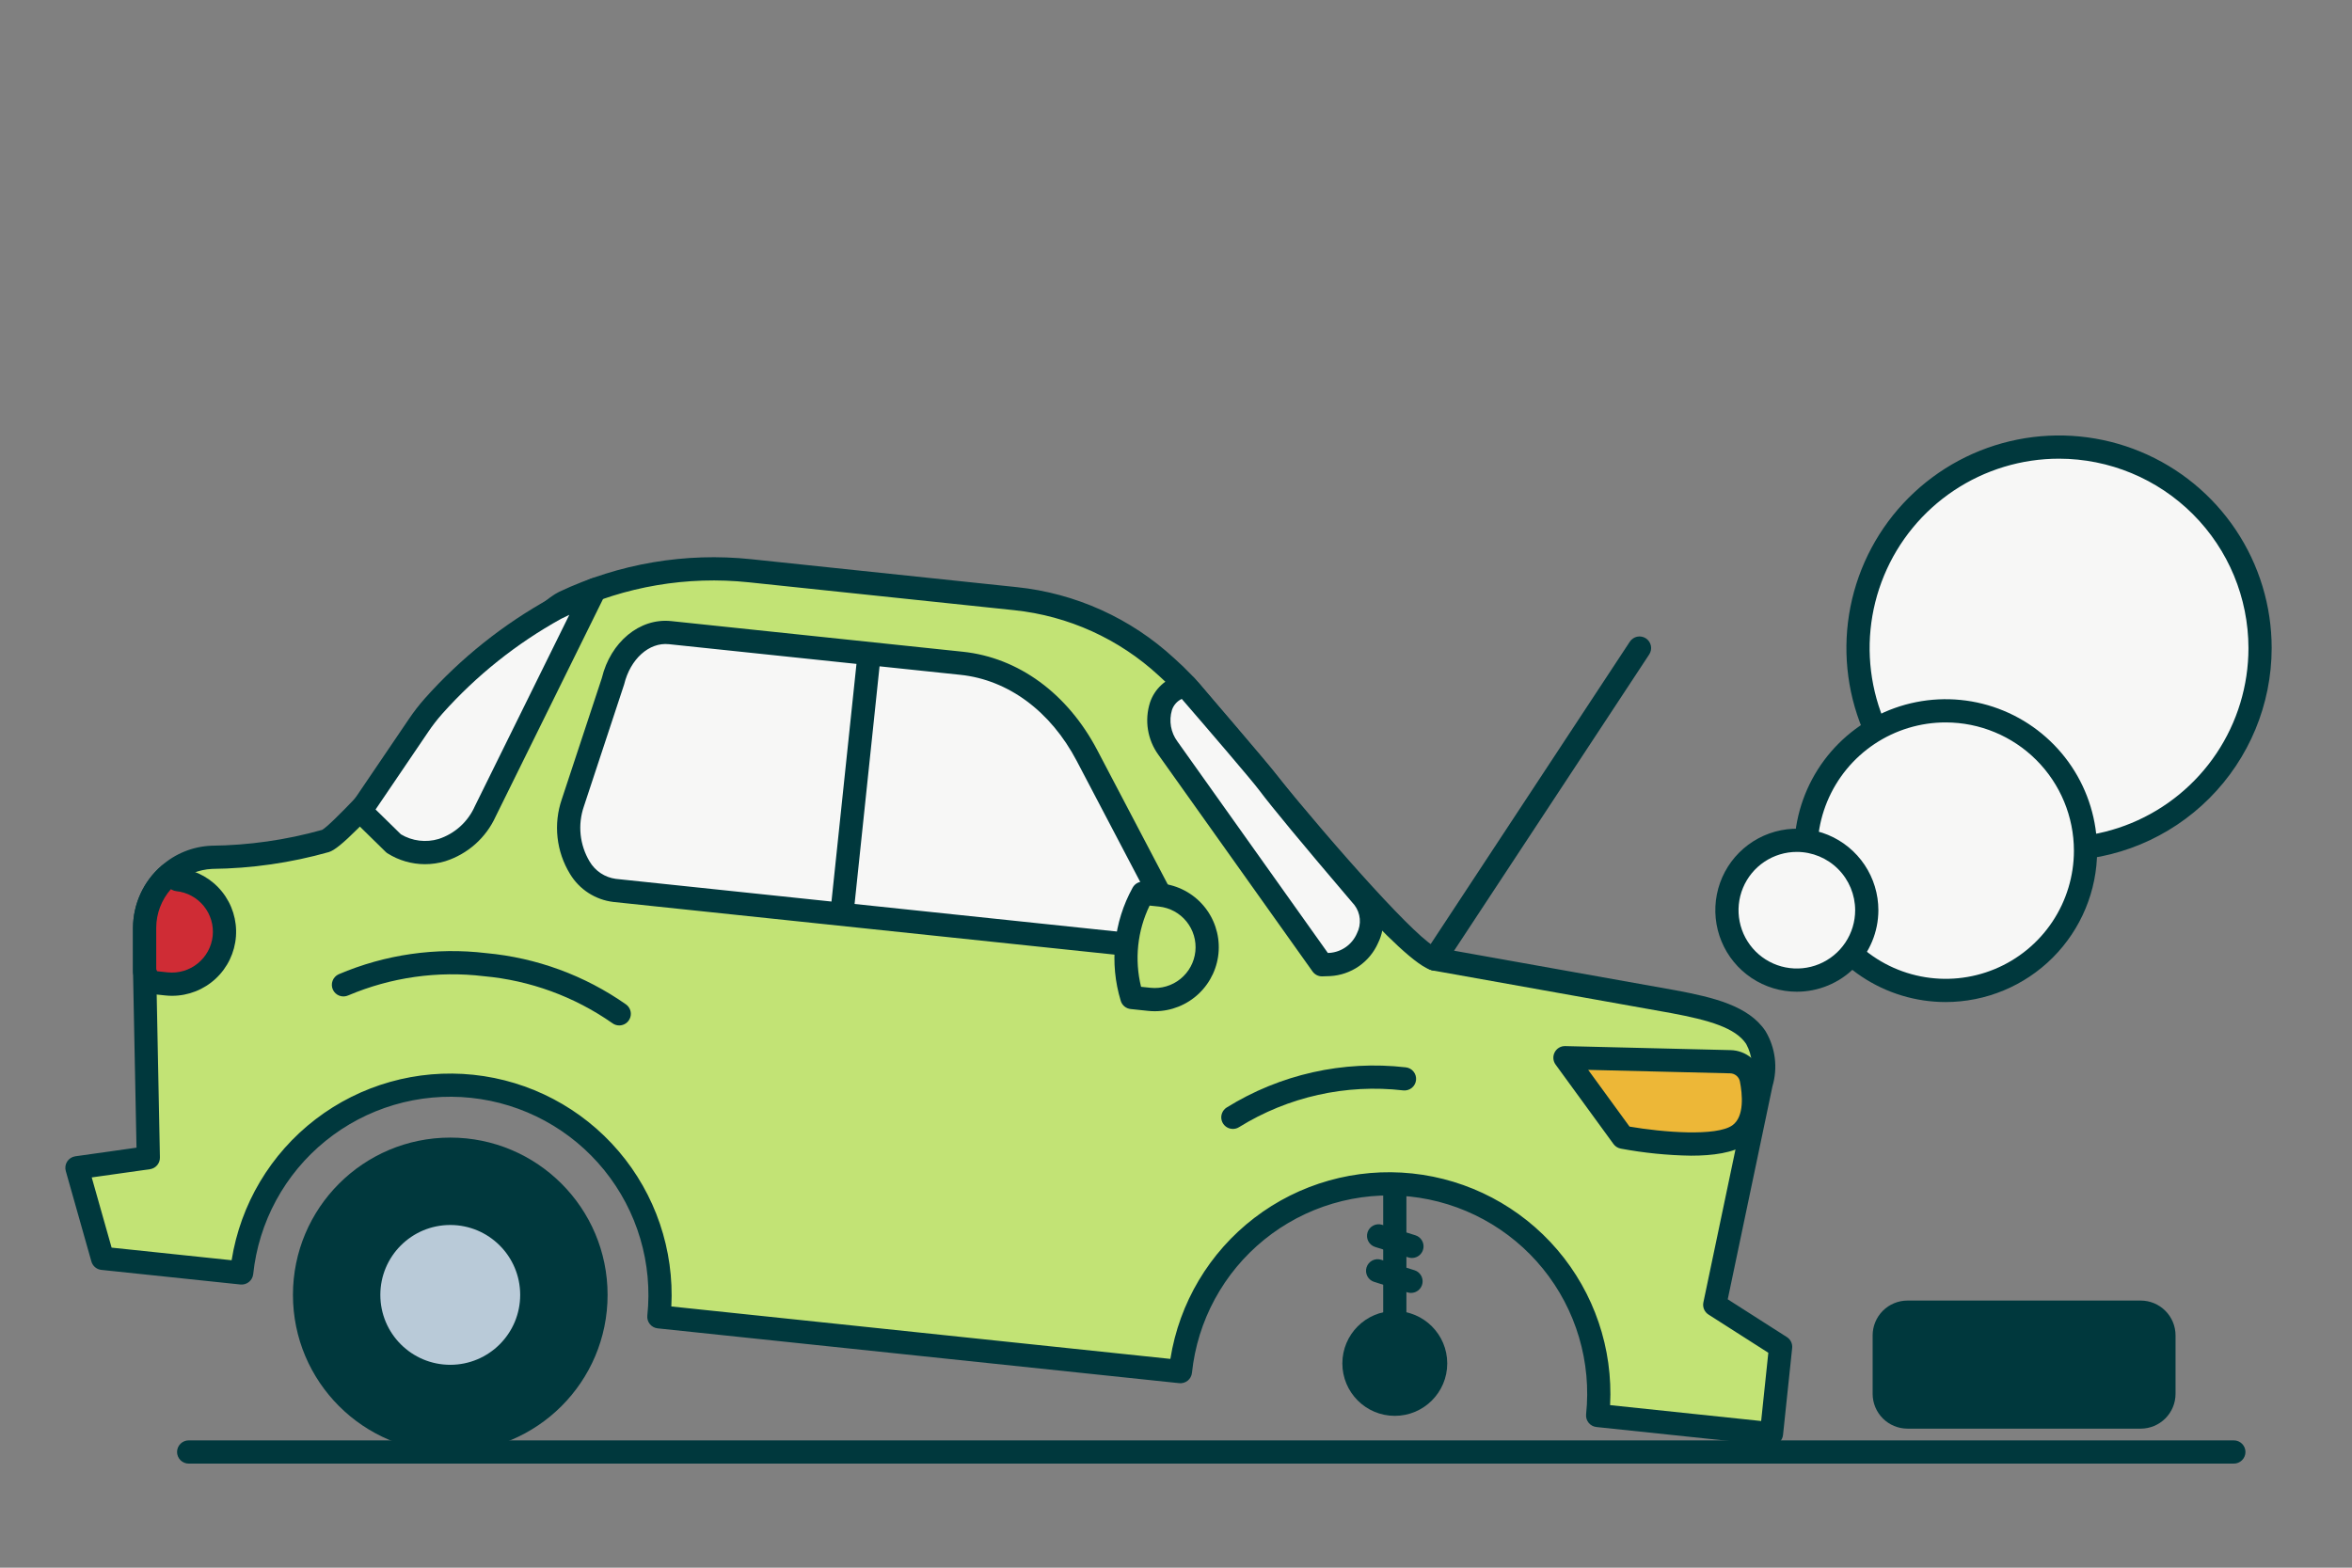 <svg width="216" height="144" viewBox="0 0 216 144" fill="none" xmlns="http://www.w3.org/2000/svg">
<rect x="0" y="0" width="216" height="144" fill="#808080" stroke="none"/>
<path d="M189.097 77.989C199.292 77.989 207.558 69.723 207.558 59.527C207.558 49.331 199.292 41.066 189.097 41.066C178.901 41.066 170.635 49.331 170.635 59.527C170.635 69.723 178.901 77.989 189.097 77.989Z" fill="#F7F7F6"/>
<path d="M189.096 79.055C185.234 79.055 181.459 77.91 178.247 75.765C175.036 73.619 172.533 70.569 171.055 67.001C169.577 63.433 169.19 59.507 169.943 55.718C170.697 51.931 172.556 48.451 175.287 45.72C178.018 42.989 181.498 41.129 185.286 40.375C189.074 39.622 193 40.008 196.568 41.486C200.136 42.964 203.186 45.467 205.332 48.678C207.478 51.889 208.623 55.665 208.623 59.527C208.618 64.704 206.558 69.668 202.898 73.329C199.237 76.99 194.274 79.049 189.096 79.055ZM189.096 42.132C185.656 42.132 182.293 43.152 179.432 45.063C176.571 46.975 174.341 49.692 173.025 52.87C171.708 56.049 171.364 59.547 172.035 62.921C172.706 66.295 174.363 69.395 176.796 71.828C179.228 74.261 182.328 75.917 185.702 76.589C189.077 77.26 192.574 76.915 195.753 75.599C198.932 74.282 201.648 72.052 203.56 69.192C205.471 66.331 206.491 62.968 206.491 59.527C206.486 54.915 204.652 50.494 201.391 47.233C198.13 43.971 193.708 42.137 189.096 42.132Z" fill="#00383D"/>
<path d="M178.686 90.977C185.779 90.977 191.529 85.227 191.529 78.134C191.529 71.041 185.779 65.291 178.686 65.291C171.593 65.291 165.843 71.041 165.843 78.134C165.843 85.227 171.593 90.977 178.686 90.977Z" fill="#F7F7F6"/>
<path d="M178.686 92.043C175.935 92.043 173.246 91.227 170.959 89.699C168.672 88.171 166.889 85.999 165.836 83.457C164.783 80.916 164.507 78.119 165.044 75.421C165.581 72.723 166.905 70.245 168.85 68.3C170.795 66.355 173.274 65.03 175.972 64.493C178.67 63.956 181.466 64.232 184.008 65.284C186.549 66.337 188.721 68.12 190.25 70.407C191.778 72.694 192.594 75.383 192.594 78.134C192.59 81.821 191.123 85.356 188.516 87.964C185.909 90.571 182.374 92.038 178.686 92.043ZM178.686 66.358C176.357 66.358 174.08 67.048 172.143 68.342C170.206 69.636 168.697 71.475 167.805 73.627C166.914 75.779 166.681 78.147 167.135 80.431C167.589 82.716 168.711 84.814 170.358 86.461C172.005 88.108 174.103 89.23 176.388 89.684C178.672 90.139 181.04 89.906 183.192 89.014C185.344 88.123 187.183 86.614 188.477 84.677C189.771 82.74 190.462 80.463 190.462 78.134C190.458 75.012 189.217 72.019 187.009 69.811C184.801 67.603 181.808 66.361 178.686 66.358Z" fill="#00383D"/>
<path d="M165.017 90.029C168.563 90.029 171.438 87.154 171.438 83.607C171.438 80.061 168.563 77.186 165.017 77.186C161.47 77.186 158.595 80.061 158.595 83.607C158.595 87.154 161.47 90.029 165.017 90.029Z" fill="#F7F7F6"/>
<path d="M165.017 91.094C163.536 91.094 162.089 90.656 160.857 89.833C159.626 89.01 158.666 87.841 158.1 86.473C157.533 85.105 157.385 83.599 157.673 82.147C157.962 80.694 158.675 79.36 159.722 78.313C160.77 77.266 162.104 76.553 163.556 76.264C165.008 75.975 166.514 76.123 167.882 76.69C169.25 77.257 170.419 78.217 171.242 79.448C172.065 80.679 172.504 82.127 172.504 83.608C172.501 85.593 171.712 87.496 170.308 88.899C168.905 90.303 167.002 91.092 165.017 91.094ZM165.017 78.252C163.958 78.251 162.922 78.566 162.042 79.154C161.161 79.742 160.474 80.579 160.069 81.557C159.663 82.536 159.557 83.612 159.764 84.651C159.97 85.69 160.48 86.644 161.229 87.394C161.978 88.143 162.932 88.653 163.971 88.859C165.01 89.066 166.087 88.96 167.065 88.555C168.044 88.15 168.88 87.463 169.469 86.583C170.058 85.702 170.372 84.667 170.372 83.608C170.37 82.188 169.806 80.827 168.802 79.823C167.798 78.818 166.437 78.254 165.017 78.252Z" fill="#00383D"/>
<path d="M205.15 134.439H17.326C17.044 134.439 16.772 134.326 16.573 134.126C16.373 133.927 16.26 133.655 16.26 133.373C16.26 133.09 16.373 132.819 16.573 132.619C16.772 132.419 17.044 132.307 17.326 132.307H205.15C205.432 132.307 205.703 132.419 205.903 132.619C206.103 132.819 206.216 133.09 206.216 133.373C206.216 133.655 206.103 133.927 205.903 134.126C205.703 134.326 205.432 134.439 205.15 134.439Z" fill="#00383D"/>
<path d="M99.411 86.306L77.309 83.982L51.765 81.297L57.475 57.685L79.827 60.034L95.792 61.713L109.24 87.339L99.411 86.306Z" fill="#F7F7F6"/>
<path d="M41.351 133.39C49.33 133.39 55.799 126.922 55.799 118.942C55.799 110.963 49.33 104.494 41.351 104.494C33.371 104.494 26.903 110.963 26.903 118.942C26.903 126.922 33.371 133.39 41.351 133.39Z" fill="#00383D"/>
<path d="M41.351 125.364C44.897 125.364 47.772 122.489 47.772 118.942C47.772 115.396 44.897 112.521 41.351 112.521C37.804 112.521 34.929 115.396 34.929 118.942C34.929 122.489 37.804 125.364 41.351 125.364Z" fill="#B9CAD8"/>
<path d="M128.094 130.053C130.754 130.053 132.91 127.897 132.91 125.237C132.91 122.577 130.754 120.421 128.094 120.421C125.434 120.421 123.278 122.577 123.278 125.237C123.278 127.897 125.434 130.053 128.094 130.053Z" fill="#00383D"/>
<path d="M77.31 85.048C77.273 85.048 77.235 85.046 77.198 85.042C76.917 85.013 76.659 84.873 76.481 84.653C76.303 84.433 76.219 84.152 76.249 83.871L78.767 59.923C78.797 59.642 78.937 59.385 79.157 59.208C79.376 59.031 79.657 58.947 79.938 58.977C80.219 59.007 80.476 59.146 80.654 59.365C80.832 59.584 80.916 59.865 80.887 60.145L78.37 84.094C78.342 84.356 78.218 84.598 78.023 84.774C77.827 84.95 77.573 85.048 77.31 85.048Z" fill="#00383D"/>
<path d="M157.476 119.851L161.735 99.556C162.897 94.246 159.018 93.007 153.675 92.01L131.759 88.092C129.192 87.613 115.788 71.116 115.788 71.116L110.046 64.319C109.162 63.225 108.189 62.207 107.138 61.273C103.312 57.741 98.449 55.537 93.27 54.991L68.877 52.426C63.033 51.812 57.133 52.813 51.819 55.32C48.374 56.945 31.802 76.658 29.89 77.248C26.489 78.209 22.975 78.714 19.441 78.749C17.987 78.809 16.6 79.372 15.516 80.342C14.821 80.95 14.262 81.698 13.877 82.538C13.492 83.377 13.289 84.289 13.281 85.212L13.282 89.248L13.62 106.342L7.066 107.267L9.42 115.586L22.192 116.928C22.452 114.409 23.206 111.965 24.412 109.737C25.617 107.51 27.25 105.542 29.217 103.946C31.184 102.35 33.447 101.157 35.875 100.437C38.303 99.716 40.85 99.482 43.369 99.747C45.888 100.011 48.33 100.77 50.555 101.98C52.781 103.19 54.745 104.827 56.338 106.797C57.93 108.767 59.118 111.031 59.833 113.461C60.549 115.891 60.779 118.438 60.509 120.956L108.405 125.991C108.948 120.918 111.483 116.267 115.451 113.06C119.42 109.852 124.499 108.351 129.574 108.884C134.648 109.418 139.304 111.943 142.519 115.905C145.734 119.868 147.246 124.944 146.722 130.019L162.687 131.698L163.526 123.715L157.476 119.851ZM99.411 86.306L77.309 83.982L56.435 81.788C53.278 81.456 51.379 77.464 52.608 73.743L56.282 62.617C56.971 59.771 59.191 57.865 61.533 58.111L79.827 60.034L88.314 60.926C93.053 61.425 97.269 64.528 99.825 69.397L109.24 87.339L99.411 86.306Z" fill="#C2E375"/>
<path d="M162.688 132.764C162.651 132.764 162.613 132.762 162.576 132.757L146.611 131.079C146.33 131.05 146.072 130.91 145.894 130.69C145.717 130.471 145.633 130.189 145.663 129.908C145.913 127.531 145.692 125.129 145.013 122.837C144.335 120.545 143.212 118.41 141.708 116.552C140.204 114.695 138.349 113.152 136.248 112.012C134.148 110.871 131.844 110.155 129.467 109.905C127.09 109.656 124.687 109.876 122.396 110.555C120.104 111.234 117.969 112.357 116.111 113.861C114.254 115.365 112.711 117.22 111.571 119.321C110.43 121.421 109.715 123.725 109.465 126.102C109.45 126.242 109.409 126.377 109.342 126.5C109.275 126.623 109.185 126.731 109.076 126.82C108.967 126.908 108.842 126.973 108.708 127.013C108.574 127.053 108.433 127.066 108.294 127.051L60.398 122.016C60.258 122.002 60.124 121.96 60.001 121.893C59.877 121.826 59.769 121.736 59.681 121.627C59.593 121.519 59.527 121.394 59.487 121.259C59.447 121.125 59.434 120.984 59.449 120.845C59.699 118.468 59.479 116.066 58.8 113.774C58.122 111.482 56.999 109.347 55.495 107.489C53.991 105.631 52.136 104.088 50.036 102.948C47.935 101.807 45.631 101.091 43.254 100.842C40.877 100.592 38.474 100.812 36.183 101.491C33.891 102.17 31.756 103.293 29.898 104.798C28.041 106.302 26.498 108.157 25.358 110.257C24.218 112.358 23.502 114.662 23.253 117.039C23.222 117.32 23.082 117.577 22.862 117.755C22.643 117.933 22.362 118.016 22.081 117.988L9.309 116.646C9.097 116.624 8.897 116.539 8.734 116.402C8.57 116.265 8.452 116.082 8.394 115.877L6.04 107.558C5.999 107.411 5.989 107.258 6.012 107.107C6.035 106.957 6.09 106.813 6.173 106.686C6.256 106.558 6.365 106.45 6.494 106.368C6.622 106.286 6.767 106.233 6.917 106.212L12.536 105.419L12.216 89.269L12.215 85.212C12.222 84.137 12.456 83.075 12.904 82.098C13.351 81.121 14.001 80.249 14.811 79.543C16.081 78.412 17.703 77.755 19.402 77.683C22.843 77.648 26.264 77.159 29.576 76.23C30.394 75.807 34.743 71.096 38.238 67.311C44.922 60.073 49.447 55.261 51.364 54.356C56.855 51.765 62.951 50.731 68.988 51.366L93.382 53.931C98.783 54.494 103.857 56.79 107.845 60.475C108.94 61.448 109.953 62.509 110.874 63.647L116.602 70.428C122.958 78.249 130.437 86.594 131.972 87.048L153.862 90.96C157.347 91.611 160.596 92.386 162.138 94.713C162.589 95.468 162.879 96.308 162.989 97.181C163.099 98.054 163.026 98.94 162.776 99.784L158.67 119.348L164.1 122.817C164.267 122.923 164.401 123.074 164.487 123.253C164.572 123.431 164.607 123.63 164.586 123.827L163.747 131.809C163.72 132.071 163.596 132.313 163.401 132.49C163.205 132.666 162.951 132.763 162.688 132.764ZM147.866 129.068L161.739 130.527L162.397 124.259L156.902 120.748C156.72 120.632 156.577 120.463 156.493 120.263C156.409 120.064 156.388 119.843 156.433 119.631L160.692 99.337C160.873 98.77 160.937 98.172 160.88 97.58C160.824 96.987 160.647 96.412 160.361 95.89C159.385 94.419 157.004 93.716 153.478 93.058L131.572 89.141C128.9 88.642 119.065 76.84 114.96 71.788L109.232 65.006C108.38 63.953 107.443 62.971 106.43 62.07C102.772 58.684 98.117 56.573 93.159 56.051L68.765 53.487C63.116 52.893 57.412 53.861 52.274 56.284C50.588 57.079 44.356 63.829 39.805 68.758C33.255 75.851 31.2 77.96 30.204 78.267C26.713 79.254 23.106 79.773 19.479 79.813C18.272 79.867 17.122 80.337 16.222 81.141C15.639 81.648 15.17 82.273 14.847 82.975C14.524 83.677 14.353 84.439 14.347 85.212L14.348 89.248L14.686 106.321C14.691 106.582 14.601 106.835 14.432 107.033C14.263 107.232 14.027 107.361 13.769 107.398L8.424 108.152L10.25 114.601L21.271 115.759C22.087 110.616 24.845 105.982 28.976 102.813C33.108 99.643 38.298 98.18 43.477 98.724C48.655 99.269 53.428 101.78 56.809 105.739C60.191 109.699 61.925 114.805 61.653 120.005L107.484 124.822C108.299 119.679 111.057 115.045 115.189 111.875C119.321 108.706 124.511 107.242 129.69 107.787C134.868 108.331 139.641 110.842 143.023 114.802C146.405 118.762 148.138 123.868 147.866 129.068L147.866 129.068ZM109.24 88.404C109.203 88.404 109.166 88.402 109.129 88.398L99.3 87.366L56.323 82.848C55.51 82.75 54.729 82.468 54.041 82.023C53.352 81.578 52.775 80.982 52.351 80.281C51.726 79.262 51.333 78.118 51.203 76.93C51.072 75.742 51.206 74.539 51.596 73.409L55.27 62.283C56.064 58.984 58.741 56.744 61.644 57.051L88.426 59.866C93.538 60.404 98.037 63.697 100.768 68.901L110.184 86.843C110.269 87.005 110.311 87.187 110.305 87.371C110.3 87.554 110.247 87.733 110.152 87.89C110.057 88.047 109.923 88.177 109.764 88.267C109.604 88.357 109.423 88.404 109.24 88.404H109.24ZM99.523 85.246L107.371 86.071L98.881 69.892C96.487 65.33 92.594 62.448 88.203 61.986L61.422 59.171C59.605 58.983 57.883 60.536 57.319 62.868L53.62 74.078C53.335 74.906 53.234 75.787 53.324 76.659C53.414 77.53 53.694 78.371 54.142 79.124C54.395 79.556 54.743 79.925 55.16 80.203C55.576 80.48 56.05 80.66 56.546 80.728L99.523 85.246Z" fill="#00383D"/>
<path d="M51.042 55.893C46.828 58.224 43.038 61.249 39.831 64.841C39.316 65.421 38.841 66.037 38.409 66.682L33.11 74.493L36.161 77.484C39.134 79.331 42.928 77.991 44.571 74.514L54.618 54.156L51.042 55.893Z" fill="#F7F7F6"/>
<path d="M39.025 79.381C37.813 79.378 36.625 79.035 35.599 78.39C35.532 78.349 35.47 78.3 35.414 78.245L32.364 75.254C32.185 75.079 32.074 74.847 32.049 74.599C32.024 74.35 32.088 74.101 32.228 73.894L37.526 66.083C37.985 65.397 38.491 64.744 39.039 64.128C42.325 60.446 46.21 57.345 50.529 54.958L50.576 54.934L54.152 53.197C54.352 53.1 54.577 53.067 54.797 53.104C55.016 53.142 55.218 53.246 55.374 53.404C55.531 53.561 55.635 53.764 55.67 53.983C55.706 54.203 55.673 54.428 55.574 54.627L45.527 74.986C45.085 75.961 44.444 76.832 43.643 77.543C42.843 78.253 41.902 78.787 40.881 79.11C40.279 79.289 39.654 79.38 39.025 79.381ZM36.819 76.636C37.334 76.944 37.908 77.14 38.503 77.214C39.099 77.288 39.703 77.237 40.278 77.065C41.013 76.826 41.689 76.434 42.263 75.916C42.836 75.398 43.294 74.766 43.607 74.059L52.285 56.474L51.532 56.84C47.431 59.11 43.744 62.056 40.624 65.554C40.141 66.098 39.695 66.675 39.291 67.28L34.492 74.355L36.819 76.636Z" fill="#00383D"/>
<path d="M122.129 88.594C125.085 88.496 127.112 84.806 125.219 82.464C125.131 82.356 118.378 74.472 116.506 71.961C115.549 70.676 108.905 63.002 108.905 63.002L108.565 63.055C106.194 63.707 105.82 66.7 107.268 68.736L121.408 88.618L122.129 88.594Z" fill="#F7F7F6"/>
<path d="M121.408 89.684C121.238 89.684 121.071 89.643 120.92 89.565C120.769 89.487 120.638 89.374 120.54 89.235L106.399 69.354C105.895 68.666 105.562 67.868 105.426 67.027C105.29 66.185 105.356 65.323 105.618 64.512C105.822 63.91 106.172 63.368 106.637 62.934C107.102 62.5 107.667 62.189 108.282 62.027C108.321 62.017 108.36 62.008 108.4 62.002L108.74 61.949C108.919 61.921 109.102 61.939 109.271 62.001C109.441 62.064 109.592 62.168 109.711 62.304C109.983 62.619 116.391 70.023 117.361 71.324C118.097 72.311 120.14 74.858 125.698 81.383C125.913 81.636 126.039 81.784 126.051 81.798C126.584 82.471 126.914 83.281 127.004 84.134C127.094 84.987 126.939 85.848 126.558 86.616C126.178 87.479 125.566 88.22 124.791 88.757C124.015 89.294 123.107 89.606 122.165 89.659L121.444 89.683C121.432 89.684 121.42 89.684 121.408 89.684ZM108.53 64.199C108.317 64.299 108.127 64.442 107.971 64.619C107.816 64.796 107.698 65.003 107.626 65.227C107.481 65.716 107.451 66.231 107.54 66.733C107.628 67.235 107.833 67.709 108.137 68.118L121.945 87.533L122.094 87.529C122.64 87.49 123.165 87.302 123.61 86.984C124.056 86.667 124.405 86.232 124.62 85.729C124.829 85.319 124.918 84.858 124.878 84.399C124.837 83.94 124.668 83.502 124.39 83.135L124.074 82.765C119.583 77.492 116.75 74.071 115.652 72.598C114.956 71.666 110.914 66.956 108.53 64.199Z" fill="#00383D"/>
<path d="M113.224 103.698C112.993 103.698 112.769 103.624 112.584 103.486C112.399 103.347 112.264 103.153 112.199 102.932C112.134 102.71 112.143 102.474 112.224 102.258C112.305 102.042 112.454 101.858 112.648 101.734C117.558 98.682 123.356 97.38 129.099 98.04C129.38 98.07 129.637 98.21 129.814 98.43C129.992 98.649 130.075 98.93 130.045 99.211C130.016 99.492 129.876 99.749 129.657 99.927C129.438 100.105 129.157 100.188 128.876 100.16C123.614 99.551 118.3 100.739 113.798 103.53C113.626 103.64 113.427 103.698 113.224 103.698Z" fill="#00383D"/>
<path d="M56.868 94.192C56.64 94.192 56.419 94.119 56.236 93.983C52.744 91.539 48.673 90.051 44.428 89.668C40.197 89.161 35.907 89.769 31.983 91.432C31.856 91.49 31.718 91.522 31.578 91.527C31.438 91.532 31.298 91.51 31.167 91.46C31.036 91.411 30.916 91.337 30.813 91.241C30.711 91.145 30.628 91.031 30.57 90.903C30.512 90.775 30.48 90.638 30.476 90.498C30.471 90.357 30.494 90.218 30.544 90.087C30.593 89.956 30.668 89.836 30.764 89.733C30.86 89.631 30.975 89.549 31.102 89.491C35.371 87.669 40.043 86.999 44.651 87.549C49.273 87.972 53.704 89.599 57.502 92.268C57.682 92.401 57.816 92.588 57.884 92.802C57.953 93.016 57.951 93.246 57.881 93.459C57.811 93.672 57.675 93.858 57.493 93.99C57.311 94.121 57.092 94.192 56.868 94.192H56.868Z" fill="#00383D"/>
<path d="M105.544 91.793L103.947 91.625C103.463 90.042 103.303 88.379 103.476 86.733C103.649 85.087 104.152 83.493 104.954 82.046L106.551 82.214C107.821 82.347 108.986 82.98 109.79 83.972C110.594 84.965 110.97 86.236 110.837 87.507C110.703 88.777 110.07 89.942 109.078 90.746C108.085 91.55 106.814 91.926 105.544 91.793Z" fill="#C2E375"/>
<path d="M106.052 92.886C105.845 92.886 105.638 92.875 105.432 92.853L103.836 92.685C103.625 92.663 103.426 92.579 103.263 92.443C103.1 92.307 102.982 92.126 102.923 91.922C102.402 90.207 102.23 88.405 102.418 86.622C102.605 84.84 103.148 83.112 104.014 81.543C104.114 81.356 104.268 81.204 104.455 81.104C104.642 81.005 104.855 80.964 105.066 80.986L106.662 81.154C108.16 81.312 109.541 82.038 110.519 83.183C111.497 84.328 111.999 85.805 111.921 87.31C111.843 88.814 111.19 90.231 110.098 91.268C109.006 92.306 107.558 92.885 106.052 92.886L106.052 92.886ZM104.791 90.643L105.655 90.733C106.145 90.785 106.64 90.739 107.112 90.599C107.584 90.46 108.024 90.228 108.407 89.918C108.79 89.608 109.108 89.226 109.343 88.793C109.578 88.36 109.726 87.885 109.777 87.395C109.829 86.906 109.783 86.41 109.643 85.938C109.503 85.466 109.272 85.026 108.962 84.643C108.652 84.26 108.27 83.942 107.837 83.707C107.404 83.472 106.929 83.325 106.439 83.273L105.576 83.183C104.452 85.502 104.175 88.141 104.791 90.643Z" fill="#00383D"/>
<path d="M16.306 80.798C17.576 80.931 18.741 81.564 19.545 82.556C20.349 83.549 20.725 84.82 20.592 86.091C20.458 87.361 19.826 88.526 18.833 89.33C17.84 90.134 16.569 90.51 15.299 90.377L13.702 90.209L13.282 89.248L13.281 85.212C13.289 84.288 13.492 83.377 13.877 82.537C14.262 81.698 14.821 80.95 15.516 80.342L16.306 80.798Z" fill="#CF2C35"/>
<path d="M15.806 91.47C15.599 91.47 15.393 91.459 15.187 91.437L13.59 91.268C13.403 91.249 13.224 91.18 13.072 91.069C12.92 90.957 12.8 90.808 12.725 90.635L12.305 89.675C12.246 89.54 12.216 89.395 12.216 89.248L12.216 85.212C12.222 84.137 12.456 83.075 12.904 82.098C13.351 81.121 14.002 80.249 14.811 79.543C14.979 79.395 15.188 79.303 15.411 79.281C15.633 79.259 15.857 79.307 16.05 79.419L16.652 79.767C18.123 79.982 19.457 80.746 20.388 81.904C21.319 83.062 21.776 84.53 21.669 86.012C21.562 87.494 20.898 88.881 19.81 89.893C18.722 90.906 17.292 91.469 15.806 91.47H15.806ZM14.43 89.213L15.41 89.317C16.399 89.418 17.387 89.123 18.159 88.498C18.931 87.872 19.425 86.967 19.532 85.979C19.636 84.99 19.342 84 18.716 83.227C18.09 82.454 17.183 81.962 16.194 81.858C16.046 81.842 15.902 81.796 15.772 81.721L15.693 81.674C14.832 82.653 14.354 83.909 14.348 85.212L14.348 89.025L14.43 89.213Z" fill="#00383D"/>
<path d="M143.72 97.155L158.914 97.525C159.367 97.533 159.804 97.695 160.152 97.985C160.501 98.275 160.74 98.675 160.831 99.119C161.144 100.712 161.289 103.108 159.718 104.231C157.249 105.995 149.04 104.457 149.04 104.457L143.72 97.155Z" fill="#EDB737"/>
<path d="M155.299 106.155C153.133 106.121 150.974 105.904 148.845 105.506C148.578 105.455 148.34 105.305 148.179 105.086L142.858 97.783C142.741 97.622 142.672 97.432 142.657 97.234C142.643 97.035 142.684 96.837 142.776 96.661C142.867 96.484 143.007 96.336 143.178 96.234C143.35 96.133 143.547 96.083 143.746 96.089L158.94 96.459C159.634 96.476 160.303 96.728 160.836 97.174C161.369 97.619 161.736 98.232 161.877 98.912C162.449 101.832 161.916 103.971 160.337 105.098C159.21 105.903 157.276 106.155 155.299 106.155ZM149.651 103.484C152.705 104.01 157.638 104.406 159.098 103.364C160.226 102.558 160.013 100.486 159.785 99.324C159.74 99.118 159.627 98.934 159.464 98.801C159.301 98.668 159.098 98.594 158.888 98.591L145.854 98.273L149.651 103.484Z" fill="#00383D"/>
<path d="M128.094 124.806C127.954 124.806 127.815 124.779 127.686 124.725C127.556 124.672 127.439 124.593 127.34 124.494C127.241 124.395 127.162 124.278 127.109 124.148C127.055 124.019 127.028 123.88 127.028 123.74V109.292C127.028 109.009 127.14 108.738 127.34 108.538C127.54 108.339 127.811 108.226 128.094 108.226C128.376 108.226 128.647 108.339 128.847 108.538C129.047 108.738 129.16 109.009 129.16 109.292V123.74C129.16 123.88 129.132 124.019 129.079 124.148C129.025 124.278 128.947 124.395 128.848 124.494C128.749 124.593 128.631 124.672 128.502 124.725C128.372 124.779 128.234 124.806 128.094 124.806Z" fill="#00383D"/>
<path d="M129.669 115.552C129.56 115.552 129.452 115.535 129.348 115.503L126.285 114.538C126.152 114.496 126.028 114.428 125.921 114.338C125.813 114.248 125.725 114.137 125.66 114.013C125.595 113.889 125.556 113.753 125.544 113.614C125.531 113.474 125.547 113.334 125.589 113.2C125.631 113.067 125.699 112.943 125.789 112.835C125.879 112.728 125.989 112.64 126.114 112.575C126.238 112.51 126.373 112.471 126.513 112.458C126.652 112.446 126.793 112.462 126.927 112.504L129.989 113.469C130.232 113.545 130.44 113.706 130.574 113.923C130.709 114.139 130.761 114.396 130.723 114.648C130.684 114.9 130.556 115.129 130.363 115.295C130.17 115.461 129.923 115.552 129.669 115.552Z" fill="#00383D"/>
<path d="M129.582 118.761C129.474 118.761 129.366 118.745 129.263 118.712L126.2 117.748C126.066 117.707 125.942 117.639 125.834 117.549C125.726 117.459 125.637 117.349 125.572 117.225C125.507 117.101 125.467 116.965 125.455 116.825C125.442 116.685 125.458 116.544 125.5 116.411C125.542 116.277 125.61 116.153 125.7 116.045C125.79 115.938 125.901 115.849 126.025 115.784C126.149 115.72 126.285 115.68 126.425 115.668C126.565 115.656 126.706 115.672 126.839 115.714L129.902 116.678C130.145 116.754 130.353 116.915 130.487 117.131C130.622 117.348 130.675 117.605 130.636 117.857C130.598 118.109 130.47 118.338 130.277 118.504C130.083 118.67 129.837 118.761 129.582 118.761V118.761Z" fill="#00383D"/>
<path d="M196.729 120.53H175.043C173.939 120.53 173.043 121.425 173.043 122.53V128.162C173.043 129.266 173.939 130.162 175.043 130.162H196.729C197.833 130.162 198.729 129.266 198.729 128.162V122.53C198.729 121.425 197.833 120.53 196.729 120.53Z" fill="#00383D"/>
<path d="M196.597 131.228H175.175C174.327 131.227 173.514 130.89 172.915 130.291C172.315 129.691 171.978 128.878 171.977 128.03V122.662C171.978 121.814 172.315 121.001 172.915 120.401C173.514 119.802 174.327 119.465 175.175 119.464H196.597C197.445 119.465 198.258 119.802 198.857 120.402C199.457 121.001 199.794 121.814 199.795 122.662V128.03C199.794 128.878 199.457 129.691 198.857 130.291C198.258 130.89 197.445 131.227 196.597 131.228ZM175.175 121.596C174.892 121.596 174.621 121.708 174.421 121.908C174.222 122.108 174.109 122.379 174.109 122.662V128.03C174.109 128.313 174.222 128.584 174.421 128.784C174.621 128.984 174.892 129.096 175.175 129.096H196.597C196.879 129.096 197.15 128.984 197.35 128.784C197.55 128.584 197.663 128.313 197.663 128.03V122.662C197.663 122.379 197.55 122.108 197.35 121.908C197.15 121.708 196.879 121.596 196.597 121.596L175.175 121.596Z" fill="#00383D"/>
<path d="M131.758 89.158C131.566 89.158 131.377 89.106 131.212 89.007C131.047 88.908 130.912 88.767 130.821 88.597C130.73 88.428 130.686 88.237 130.694 88.045C130.703 87.853 130.763 87.667 130.869 87.506L149.679 58.941C149.756 58.824 149.855 58.724 149.971 58.645C150.087 58.566 150.217 58.512 150.354 58.483C150.491 58.455 150.632 58.454 150.77 58.48C150.907 58.507 151.038 58.56 151.155 58.637C151.272 58.714 151.372 58.813 151.451 58.929C151.529 59.045 151.584 59.175 151.613 59.312C151.641 59.449 151.642 59.59 151.615 59.728C151.589 59.865 151.536 59.996 151.459 60.113L132.649 88.678C132.552 88.826 132.42 88.947 132.264 89.031C132.108 89.115 131.935 89.158 131.758 89.158Z" fill="#00383D"/>
</svg>
